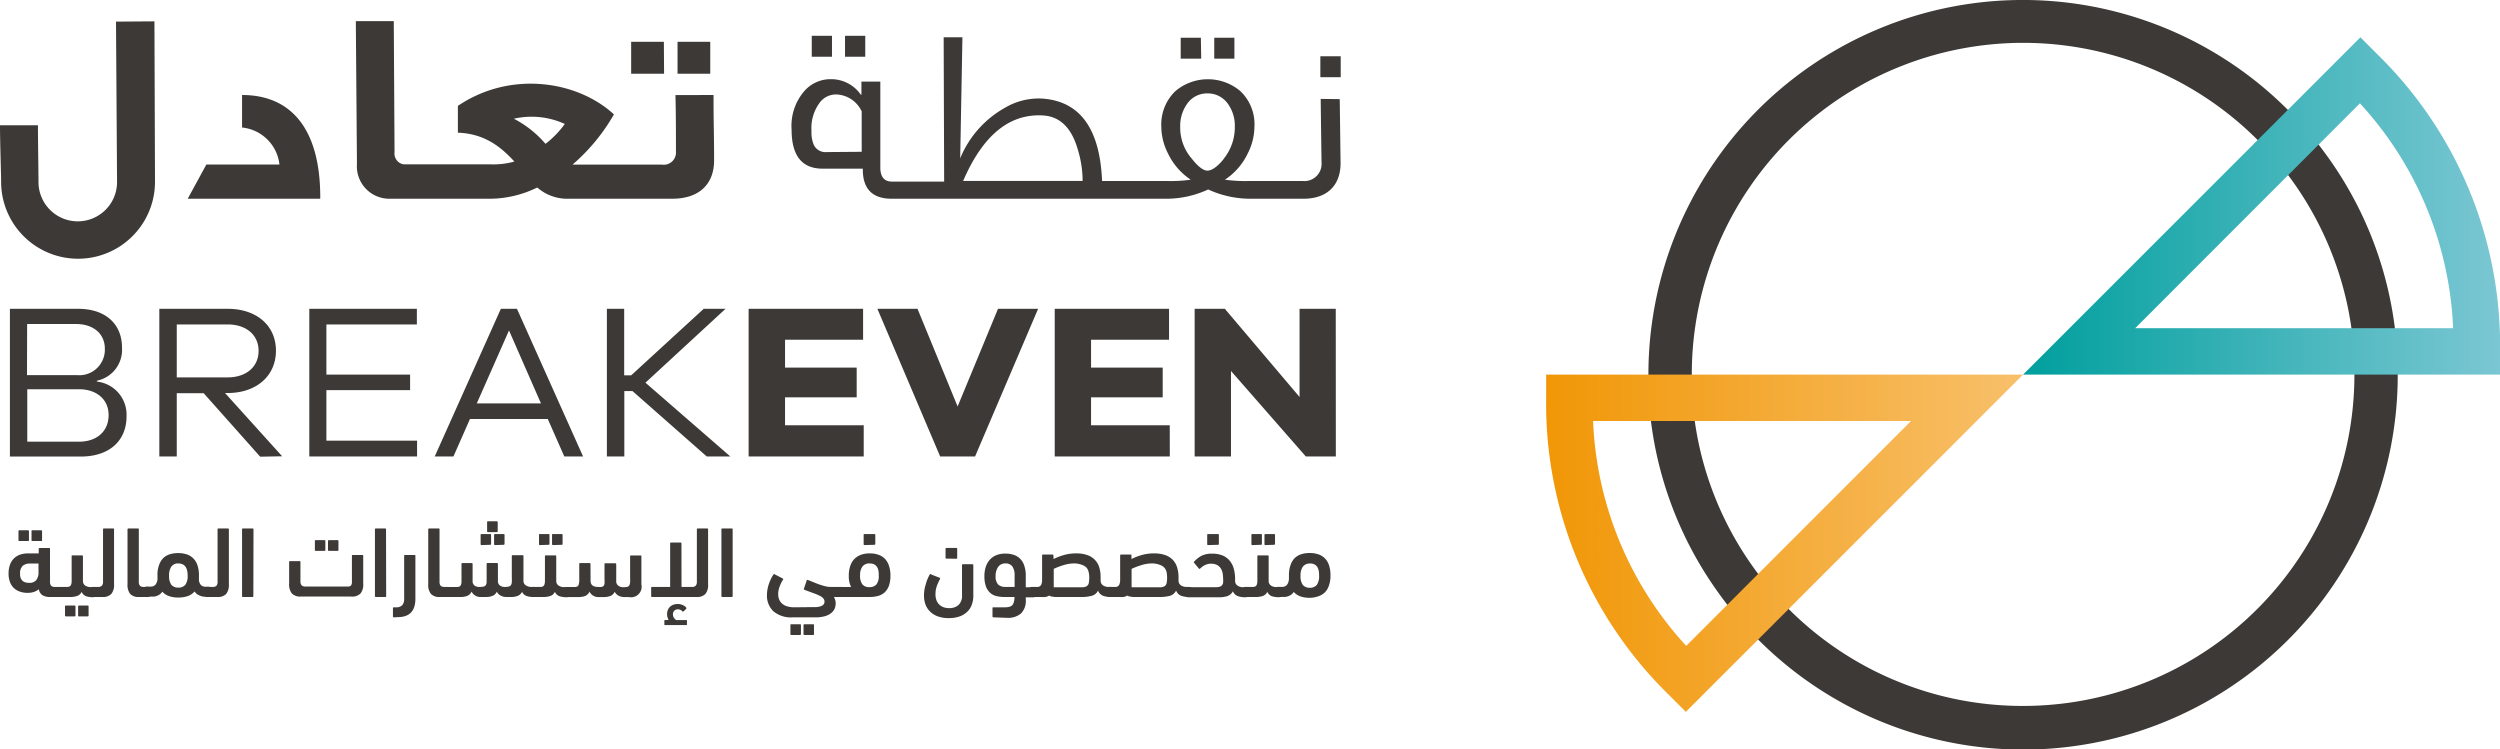 <svg id="Layer_1" data-name="Layer 1" xmlns="http://www.w3.org/2000/svg" xmlns:xlink="http://www.w3.org/1999/xlink" viewBox="0 0 358.39 107.41"><defs><style>.cls-1{fill:#3d3937;}.cls-2{fill:url(#linear-gradient);}.cls-3{fill:url(#linear-gradient-2);}</style><linearGradient id="linear-gradient" x1="232.45" y1="129.17" x2="300.82" y2="129.17" gradientUnits="userSpaceOnUse"><stop offset="0" stop-color="#f19707"/><stop offset="1" stop-color="#f8c06b"/></linearGradient><linearGradient id="linear-gradient-2" x1="300.82" y1="80.83" x2="369.2" y2="80.83" gradientUnits="userSpaceOnUse"><stop offset="0" stop-color="#009f9d"/><stop offset="1" stop-color="#7bc7d3"/></linearGradient></defs><path class="cls-1" d="M354.48,102.75a52.36,52.36,0,0,0-.61-6.18,53.29,53.29,0,0,0-9.43-22.86,51.75,51.75,0,0,0-3.91-4.82A53.68,53.68,0,0,0,247.11,105c0,.77,0,1.53,0,2.29a54.51,54.51,0,0,0,.62,6.19,53.38,53.38,0,0,0,9.43,22.82,49,49,0,0,0,3.91,4.82A53.68,53.68,0,0,0,354.53,105c0-.75,0-1.51,0-2.25M300.82,152.5A47.37,47.37,0,0,1,265.69,137a46.69,46.69,0,0,1-3.88-4.86A47.24,47.24,0,0,1,254,113.22a48.43,48.43,0,0,1-.67-6.19c0-.67,0-1.35,0-2A47.51,47.51,0,0,1,336,73a47.59,47.59,0,0,1,12.32,30c0,.66,0,1.32,0,2a47.5,47.5,0,0,1-47.51,47.5" transform="translate(-10.8 -51.3)"/><path class="cls-2" d="M239.18,111.65h45.58l-32.23,32.24a50.63,50.63,0,0,1-13.35-32.24M232.45,105v3.33A58.36,58.36,0,0,0,250.13,151l2.34,2.35L300.82,105Z" transform="translate(-10.8 -51.3)"/><path class="cls-3" d="M349.11,66.11a50.68,50.68,0,0,1,13.36,32.24H316.89ZM300.82,105H369.2v-3.32A58.37,58.37,0,0,0,351.52,59l-2.34-2.35Z" transform="translate(-10.8 -51.3)"/><path class="cls-1" d="M24.67,106a4.78,4.78,0,0,1,4.27,5c0,3.35-2.31,5.75-6.58,5.75H12.22V95.57H22c4,0,6.29,2.24,6.29,5.56a4.52,4.52,0,0,1-3.57,4.74Zm-10-.92h7.21a3.66,3.66,0,0,0,3.95-3.79c0-2.12-1.61-3.54-4.14-3.54h-7Zm7.43,9.54c2.65,0,4.27-1.54,4.27-3.82s-1.77-3.7-4.24-3.7H14.71v7.52Zm26,2.15L40,107.67H36.14v9.07h-2.5V95.57h9.8c4.14,0,6.92,2.4,6.92,6s-2.78,6.07-6.92,6.07h-.38l8.19,9.07ZM43.44,105.4c2.66,0,4.43-1.52,4.43-3.8s-1.77-3.79-4.43-3.79h-7.3v7.59Zm27.15,9.07h-13v-7.24h12V105h-12V97.81H70.56V95.57H55.14v21.17H70.59Zm21.11,2.27-2.37-5.37H78.17l-2.37,5.37H73.12L82.6,95.57h2.31l9.48,21.17ZM83.77,98.67l-4.62,10.46h9.2Zm31.73,18.07-12.17-10.58,11.48-10.59h-3.13l-10.4,9.54h-1V95.57H97.8v21.17h2.5v-9.38h1.17l10.65,9.38Zm19.12-4.48H123.34v-4h10.27V104H123.34v-4h11.19V95.57H118.12v21.17h16.5Zm25-16.69h-5.75l-5.79,14-5.75-14h-5.75l9,21.17h5Zm18.87,16.69H167.21v-4h10.27V104H167.21v-4h11.18V95.57H162v21.17h16.5Zm23.8-16.69H197.1v12.64L186.39,95.57h-4.33v21.17h5.21V104.48L198,116.74h4.3Z" transform="translate(-10.8 -51.3)"/><path class="cls-1" d="M32.94,54.36l.08,23a11,11,0,0,1-22.06,0c0-1.13-.16-5.71-.16-8.1h5.44c0,2.11.08,7.28.08,8.14a5.63,5.63,0,1,0,11.26,0l-.15-23ZM45.5,64.92v4.66a6,6,0,0,1,5.36,5.31H40.38l-2.67,4.9h19v-.16C56.73,70,52.7,64.92,45.5,64.92Zm67.12-7.63h-4.69v4.58h4.69Zm-6.65,0h-4.69v4.58H106Zm7.12,7.63c0,4.46.08,5.56.08,9.39,0,3.32-2.07,5.48-6,5.48H91.93a6.52,6.52,0,0,1-4.11-1.61,15.62,15.62,0,0,1-6.61,1.61H66.66a4.65,4.65,0,0,1-4.69-5l-.16-20.46h5.44l.11,18.78a1.57,1.57,0,0,0,1.3,1.75H81.17a11.18,11.18,0,0,0,3.37-.4c-2-2.19-4.35-4-8.1-4.14V66.48C84,61.36,93.61,62.89,98.81,67.7a27.37,27.37,0,0,1-5.94,7.2H105.7a1.75,1.75,0,0,0,2-1.87c0-2.74,0-5.44-.07-8.1ZM91.77,69.07a11.47,11.47,0,0,0-7.31-.75A15,15,0,0,1,89,71.92,13.8,13.8,0,0,0,91.77,69.07Zm43.07-12.64h-2.9v3h2.9Zm-4.77,0h-2.9v3h2.9Zm57.69.28h-2.89v3h2.89Zm-4.81,0h-2.89v3H183Zm17.13,2.66v3H203v-3Zm2.78,6.14c.08,6.18.12,9.23.12,9.19,0,3.13-1.88,5.09-5.32,5.09h-7.78A14.47,14.47,0,0,1,184,78.46a14.22,14.22,0,0,1-5.91,1.33H138.63c-2.81,0-4.18-1.45-4.14-4.31h-5.75c-3,0-4.46-1.88-4.46-5.59a7.61,7.61,0,0,1,1.91-5.63,5,5,0,0,1,3.72-1.61,5.18,5.18,0,0,1,4.3,2.23h.08V63H137V75.33c0,1.29.55,2,1.64,2h7.51l-.07-20.69h2.69L148.45,74a14.65,14.65,0,0,1,6.38-7.23,9.49,9.49,0,0,1,5.51-1.33c5.32.43,8.14,4.34,8.45,11.81h9.39a20.82,20.82,0,0,0,3.32-.19,9.35,9.35,0,0,1-3.28-3.8,8.55,8.55,0,0,1-.94-3.79,6.64,6.64,0,0,1,2-5.09,7.21,7.21,0,0,1,9.35,0,6.53,6.53,0,0,1,2,5.09,8.55,8.55,0,0,1-.94,3.79,9.3,9.3,0,0,1-3.29,3.8,21,21,0,0,0,3.33.19h7.86a2.46,2.46,0,0,0,2.66-2.65c0-.18-.05-3.2-.12-9.12Zm-68.53,7.55,0-5.79a4.18,4.18,0,0,0-3.68-2.43,2.9,2.9,0,0,0-2.42,1.29,6.07,6.07,0,0,0-1.1,3.91,4.74,4.74,0,0,0,.32,2,1.85,1.85,0,0,0,1.87,1.06ZM166,77.24a15.6,15.6,0,0,0-.71-4.57c-.9-3.09-2.58-4.7-5-4.82-4.81-.27-8.6,2.86-11.42,9.39Zm20.22-3.17a7.19,7.19,0,0,0,1.6-4.57,5.39,5.39,0,0,0-1-3.33,3.51,3.51,0,0,0-2.93-1.48,3.47,3.47,0,0,0-2.9,1.48,5.45,5.45,0,0,0-1,3.33,6.79,6.79,0,0,0,1.68,4.57c.9,1.14,1.64,1.69,2.23,1.69S185.34,75.21,186.24,74.07Z" transform="translate(-10.8 -51.3)"/><path class="cls-1" d="M16.35,130.63V130a.13.13,0,0,1,.14-.14h1.33c.1,0,.15,0,.15.14v4.67a.85.85,0,0,0,.16.6.73.73,0,0,0,.53.17h.55c.39,0,.58.24.58.73a.84.84,0,0,1-.14.57.57.57,0,0,1-.44.14H18a2.07,2.07,0,0,1-1.11-.25,1.23,1.23,0,0,1-.52-.87,2.12,2.12,0,0,1-.72.4,2.9,2.9,0,0,1-.89.13,3.36,3.36,0,0,1-1.06-.16,2.48,2.48,0,0,1-.87-.49,2.29,2.29,0,0,1-.58-.85,3.22,3.22,0,0,1-.22-1.23,3.55,3.55,0,0,1,.24-1.4,2.37,2.37,0,0,1,.64-.91,2.44,2.44,0,0,1,.9-.48,3.69,3.69,0,0,1,1.05-.14Zm-2.76-1.77c-.1,0-.14,0-.14-.14v-1.26a.12.12,0,0,1,.14-.14H14.8c.1,0,.15.05.15.14v1.26c0,.1,0,.14-.15.14Zm1.4,6a1.28,1.28,0,0,0,1-.39,1.76,1.76,0,0,0,.33-1.16v-1.22H15.06a1.49,1.49,0,0,0-1,.32,1.47,1.47,0,0,0-.38,1.16,1.27,1.27,0,0,0,.35,1A1.36,1.36,0,0,0,15,134.84Zm.48-6c-.1,0-.15,0-.15-.14v-1.26c0-.09,0-.14.15-.14h1.21c.1,0,.15.05.15.14v1.26c0,.1,0,.14-.15.14Z" transform="translate(-10.8 -51.3)"/><path class="cls-1" d="M22.51,136.14a1.15,1.15,0,0,1-.61.58,3,3,0,0,1-1.1.16H19.46a.58.58,0,0,1-.44-.14.78.78,0,0,1-.14-.54.88.88,0,0,1,.14-.59.5.5,0,0,1,.44-.17h.94a.81.81,0,0,0,.39-.08.46.46,0,0,0,.2-.25,1.22,1.22,0,0,0,.08-.43c0-.18,0-.4,0-.65v-3c0-.06,0-.1.08-.11a.41.41,0,0,1,.16,0h1.23c.1,0,.15,0,.15.14v3.51a.79.79,0,0,0,.32.67,1.53,1.53,0,0,0,.88.23h.24a.53.53,0,0,1,.43.16.76.76,0,0,1,.15.54.93.93,0,0,1-.14.58.54.54,0,0,1-.44.16,2.94,2.94,0,0,1-1-.14A1.13,1.13,0,0,1,22.51,136.14Zm-2.24,3.52a.13.13,0,0,1-.15-.15v-1.25a.13.13,0,0,1,.15-.15h1.21c.09,0,.14,0,.14.15v1.25c0,.1-.05.15-.14.15Zm1.87,0c-.09,0-.14,0-.14-.15v-1.25c0-.1.05-.15.14-.15h1.22c.09,0,.14,0,.14.15v1.25c0,.1-.05.15-.14.15Z" transform="translate(-10.8 -51.3)"/><path class="cls-1" d="M24.17,136.88a.58.58,0,0,1-.44-.14.82.82,0,0,1-.14-.56.85.85,0,0,1,.14-.57.5.5,0,0,1,.44-.17h.7a.73.73,0,0,0,.53-.17.84.84,0,0,0,.17-.6V127.2a.12.12,0,0,1,.14-.14H27c.1,0,.15,0,.15.14v7.86a2,2,0,0,1-.39,1.38,1.62,1.62,0,0,1-1.29.44Z" transform="translate(-10.8 -51.3)"/><path class="cls-1" d="M29.08,127.2a.13.13,0,0,1,.14-.14h1.33c.1,0,.15,0,.15.14v7.47a.85.85,0,0,0,.16.6.73.73,0,0,0,.53.17h.51a.52.52,0,0,1,.43.17.91.91,0,0,1,.14.57c0,.3,0,.5-.13.58a.68.68,0,0,1-.44.12H30.75a1.62,1.62,0,0,1-1.29-.44,2.09,2.09,0,0,1-.38-1.38Z" transform="translate(-10.8 -51.3)"/><path class="cls-1" d="M33.37,133.69a4.1,4.1,0,0,1,.24-1.41,2.61,2.61,0,0,1,.62-1,2.53,2.53,0,0,1,.93-.53,4,4,0,0,1,1.18-.16,3.85,3.85,0,0,1,1.19.17,2.34,2.34,0,0,1,.94.55,2.48,2.48,0,0,1,.63,1,4.4,4.4,0,0,1,.22,1.5v.25a1.93,1.93,0,0,1,0,.24,1.19,1.19,0,0,0,.28.86.9.9,0,0,0,.61.25h.42a.53.53,0,0,1,.43.16.76.76,0,0,1,.15.54.93.93,0,0,1-.14.58.54.54,0,0,1-.44.16h-.51a2.22,2.22,0,0,1-1-.33,1.47,1.47,0,0,1-.43-.43,2.24,2.24,0,0,1-1,.67,4.16,4.16,0,0,1-1.32.2,4,4,0,0,1-1.3-.19,2.25,2.25,0,0,1-1-.65,1.6,1.6,0,0,1-.35.38,2.12,2.12,0,0,1-.42.22,1.85,1.85,0,0,1-.45.11l-.43,0h-.51a.51.51,0,0,1-.43-.17.82.82,0,0,1-.15-.56.87.87,0,0,1,.14-.57.61.61,0,0,1,.44-.14h.56a.87.87,0,0,0,.62-.28,1.49,1.49,0,0,0,.29-1,1.7,1.7,0,0,1,0-.22Zm3-1.62a1.18,1.18,0,0,0-1,.45,2.14,2.14,0,0,0-.33,1.29,2.11,2.11,0,0,0,.33,1.33,1.27,1.27,0,0,0,1,.4,1.25,1.25,0,0,0,1-.41,2.11,2.11,0,0,0,.33-1.32C37.7,132.65,37.25,132.07,36.34,132.07Z" transform="translate(-10.8 -51.3)"/><path class="cls-1" d="M40.59,136.88a.57.57,0,0,1-.43-.14.77.77,0,0,1-.15-.56.91.91,0,0,1,.14-.57.51.51,0,0,1,.44-.17h.71a.73.73,0,0,0,.53-.17.85.85,0,0,0,.16-.6V127.2c0-.09,0-.14.15-.14h1.33a.13.13,0,0,1,.14.14v7.86a2.09,2.09,0,0,1-.38,1.38,1.62,1.62,0,0,1-1.29.44Z" transform="translate(-10.8 -51.3)"/><path class="cls-1" d="M47.12,136.74a.13.13,0,0,1-.14.14H45.65c-.1,0-.15,0-.15-.14V127.2c0-.09,0-.14.15-.14H47a.13.13,0,0,1,.14.14Z" transform="translate(-10.8 -51.3)"/><path class="cls-1" d="M61.09,135.27a.85.85,0,0,0,.16-.6V131c0-.1,0-.14.15-.14h1.33a.12.12,0,0,1,.14.14v4a2,2,0,0,1-.39,1.38,1.68,1.68,0,0,1-1.33.44H53.94a1.68,1.68,0,0,1-1.3-.44,2.08,2.08,0,0,1-.39-1.39v-3.11c0-.1,0-.14.15-.14h1.33a.12.12,0,0,1,.14.14v2.73a.84.84,0,0,0,.17.6.71.71,0,0,0,.52.17h6A.77.77,0,0,0,61.09,135.27Zm-5-5c-.1,0-.15,0-.15-.14v-1.26c0-.09,0-.14.15-.14h1.21a.12.12,0,0,1,.14.14v1.26c0,.1,0,.14-.14.14Zm1.87,0a.12.12,0,0,1-.14-.14v-1.26a.13.13,0,0,1,.14-.14h1.22a.13.13,0,0,1,.14.14v1.26a.12.12,0,0,1-.14.14Z" transform="translate(-10.8 -51.3)"/><path class="cls-1" d="M66.16,136.74a.12.12,0,0,1-.14.14H64.69a.12.12,0,0,1-.14-.14V127.2a.12.12,0,0,1,.14-.14H66a.12.12,0,0,1,.14.14Z" transform="translate(-10.8 -51.3)"/><path class="cls-1" d="M67.28,139.8c-.1,0-.15-.05-.15-.14V138.5c0-.1.05-.14.15-.14h.32a1.12,1.12,0,0,0,.87-.31,1.35,1.35,0,0,0,.27-.92V131c0-.1,0-.14.14-.14h1.33c.1,0,.14,0,.14.14v6.13c0,1.76-.84,2.64-2.54,2.64Z" transform="translate(-10.8 -51.3)"/><path class="cls-1" d="M72.19,127.2a.13.13,0,0,1,.14-.14h1.33c.1,0,.15,0,.15.14v7.47a.85.85,0,0,0,.16.6.73.73,0,0,0,.53.17H75a.52.52,0,0,1,.43.17.85.85,0,0,1,.14.57c0,.3,0,.5-.13.58a.66.66,0,0,1-.44.12H73.86a1.59,1.59,0,0,1-1.28-.44,2,2,0,0,1-.39-1.38Z" transform="translate(-10.8 -51.3)"/><path class="cls-1" d="M78.55,134.54a.86.86,0,0,0,.24.68,1.13,1.13,0,0,0,.76.22,2.79,2.79,0,0,0,.57-.05.53.53,0,0,0,.32-.21.88.88,0,0,0,.12-.44c0-.18,0-.42,0-.73v-1.85a.13.13,0,0,1,.15-.15h1.33c.09,0,.14.05.14.15v2.41a.76.76,0,0,0,.28.66,1.15,1.15,0,0,0,.73.21,2.44,2.44,0,0,0,.53-.05.59.59,0,0,0,.32-.2.88.88,0,0,0,.13-.44,7,7,0,0,0,0-.72v-3c0-.1,0-.14.15-.14H85.7a.12.12,0,0,1,.14.14v3.51a.78.78,0,0,0,.33.67,1.47,1.47,0,0,0,.87.23h.25a.54.54,0,0,1,.43.16.76.76,0,0,1,.14.54.87.87,0,0,1-.14.58.54.54,0,0,1-.43.16,2.9,2.9,0,0,1-1-.14,1.14,1.14,0,0,1-.65-.6,1.17,1.17,0,0,1-.59.57,2.46,2.46,0,0,1-1,.17h-.62a1.64,1.64,0,0,1-.86-.2,1.29,1.29,0,0,1-.55-.56,1.12,1.12,0,0,1-.58.59,2.49,2.49,0,0,1-1,.17h-.64a1.42,1.42,0,0,1-1.4-.77,1.21,1.21,0,0,1-.58.6,2.59,2.59,0,0,1-1,.17H74.91a.48.48,0,0,1-.22-.08.41.41,0,0,1-.13-.2,1.19,1.19,0,0,1,0-.36,1.06,1.06,0,0,1,.13-.62.54.54,0,0,1,.44-.17h1.16a.89.89,0,0,0,.4-.08.48.48,0,0,0,.2-.26,1.31,1.31,0,0,0,.07-.44c0-.17,0-.39,0-.65v-1.85c0-.1,0-.15.14-.15H78.4a.13.13,0,0,1,.15.15Zm1.3-5.1c-.1,0-.15-.05-.15-.14V128c0-.1,0-.14.15-.14h1.21c.1,0,.14,0,.14.14v1.26a.12.12,0,0,1-.14.14Zm.92-1.86c-.1,0-.14,0-.14-.15v-1.25c0-.1,0-.15.14-.15H82a.13.13,0,0,1,.15.15v1.25a.13.13,0,0,1-.15.15Zm1,1.86a.13.13,0,0,1-.14-.14V128a.12.12,0,0,1,.14-.14h1.22a.12.12,0,0,1,.14.14v1.26a.13.13,0,0,1-.14.14Z" transform="translate(-10.8 -51.3)"/><path class="cls-1" d="M90.35,136.14a1.12,1.12,0,0,1-.61.58,3,3,0,0,1-1.1.16H87.3a.56.56,0,0,1-.43-.14.73.73,0,0,1-.15-.54.94.94,0,0,1,.14-.59.51.51,0,0,1,.44-.17h.94a.86.86,0,0,0,.4-.08.46.46,0,0,0,.2-.25,1.5,1.5,0,0,0,.08-.43c0-.18,0-.4,0-.65v-3a.1.1,0,0,1,.08-.11.47.47,0,0,1,.17,0h1.23a.12.12,0,0,1,.14.14v3.51a.78.78,0,0,0,.33.67,1.47,1.47,0,0,0,.87.23H92a.54.54,0,0,1,.43.16.76.76,0,0,1,.14.54.94.94,0,0,1-.13.58.54.54,0,0,1-.44.16,3,3,0,0,1-1-.14A1.13,1.13,0,0,1,90.35,136.14Zm-2.14-6.7a.12.12,0,0,1-.14-.14V128c0-.1,0-.14.14-.14h1.21c.1,0,.15,0,.15.14v1.26c0,.09,0,.14-.15.14Zm1.88,0c-.1,0-.15-.05-.15-.14V128c0-.1,0-.14.15-.14H91.3c.1,0,.15,0,.15.14v1.26c0,.09,0,.14-.15.14Z" transform="translate(-10.8 -51.3)"/><path class="cls-1" d="M95.46,134.54q0,.9,1.05.9a2.39,2.39,0,0,0,.51,0,.53.53,0,0,0,.3-.14.59.59,0,0,0,.14-.33,3.07,3.07,0,0,0,0-.59v-2.18c0-.1,0-.15.14-.15H99c.09,0,.14.05.14.15v2.37a.8.8,0,0,0,.28.68,1.13,1.13,0,0,0,.74.23,2.64,2.64,0,0,0,.55-.05.48.48,0,0,0,.3-.2,1.16,1.16,0,0,0,.12-.43,7,7,0,0,0,0-.73v-3a.12.12,0,0,1,.14-.14h1.34a.12.12,0,0,1,.14.14v4a1.52,1.52,0,0,1-1.81,1.82h-.62a1.68,1.68,0,0,1-.86-.2,1.33,1.33,0,0,1-.54-.56,1.12,1.12,0,0,1-.58.59,2.51,2.51,0,0,1-1,.17h-.63a1.41,1.41,0,0,1-1.4-.77,1.25,1.25,0,0,1-.58.6,2.68,2.68,0,0,1-1,.17H92a.56.56,0,0,1-.43-.14.67.67,0,0,1-.15-.51,1,1,0,0,1,.14-.62.54.54,0,0,1,.44-.17h1.16c.3,0,.48-.08.56-.24a2.14,2.14,0,0,0,.12-.86v-2.18c0-.1,0-.15.14-.15h1.33c.1,0,.14.05.14.15Z" transform="translate(-10.8 -51.3)"/><path class="cls-1" d="M108.5,135.44H110a.73.73,0,0,0,.53-.17.84.84,0,0,0,.17-.6V127.2a.12.12,0,0,1,.14-.14h1.33a.12.12,0,0,1,.14.14v7.86a2,2,0,0,1-.38,1.38,1.62,1.62,0,0,1-1.29.44h-6.34c-.1,0-.15,0-.15-.14v-1.16c0-.09,0-.14.15-.14h2.57v-6.22a.12.12,0,0,1,.14-.14h1.33c.1,0,.15,0,.15.14Zm-1.84,4.72a1.59,1.59,0,0,1-.17-.37,1.78,1.78,0,0,1-.06-.47,1.67,1.67,0,0,1,.08-.49,1.18,1.18,0,0,1,.27-.47,1.39,1.39,0,0,1,.47-.34,1.87,1.87,0,0,1,.71-.13,1.66,1.66,0,0,1,.72.15,1.18,1.18,0,0,1,.51.39c0,.06,0,.1,0,.14l-.38.35s-.06.06-.08.06a.09.09,0,0,1-.06,0,.91.91,0,0,0-.69-.33.64.64,0,0,0-.52.21.7.7,0,0,0-.19.51.84.84,0,0,0,.15.5,1.36,1.36,0,0,0,.31.32h1.46c.06,0,.09,0,.09.1v.52c0,.07,0,.1-.09.1h-3.06c-.06,0-.09,0-.09-.1v-.52c0-.06,0-.1.09-.1Z" transform="translate(-10.8 -51.3)"/><path class="cls-1" d="M115.83,136.74a.12.12,0,0,1-.14.14h-1.33a.12.12,0,0,1-.14-.14V127.2a.12.12,0,0,1,.14-.14h1.33a.12.12,0,0,1,.14.14Z" transform="translate(-10.8 -51.3)"/><path class="cls-1" d="M127.49,138.33a2.32,2.32,0,0,0,1.19-.22.66.66,0,0,0,.32-.55.7.7,0,0,0-.17-.47,1.49,1.49,0,0,0-.52-.38,7.63,7.63,0,0,0-.9-.38l-1.27-.47a.13.13,0,0,1-.09-.18l.39-1.14c0-.09.09-.13.17-.1l.88.35c.28.12.56.23.83.32s.53.17.79.23a3.08,3.08,0,0,0,.8.1h1.44a.63.63,0,0,1,.44.14.8.8,0,0,1,.14.53,1,1,0,0,1-.14.6.53.53,0,0,1-.44.17h-1a3,3,0,0,1,.16.37,1.61,1.61,0,0,1,.09.54,2,2,0,0,1-.15.77,1.77,1.77,0,0,1-.5.63,2.5,2.5,0,0,1-.88.44,4.55,4.55,0,0,1-1.32.17h-3.29a3.92,3.92,0,0,1-2.79-.87,3.07,3.07,0,0,1-.92-2.35,4.65,4.65,0,0,1,.08-.82,5.09,5.09,0,0,1,.21-.79,6,6,0,0,1,.3-.72,4.13,4.13,0,0,1,.35-.6.12.12,0,0,1,.2,0l1.14.59a.12.12,0,0,1,0,.19,5.49,5.49,0,0,0-.46.94,2.93,2.93,0,0,0-.21,1.09,1.89,1.89,0,0,0,.2.91,1.6,1.6,0,0,0,.51.58,1.94,1.94,0,0,0,.72.31,3.31,3.31,0,0,0,.83.1Zm-3.23,4c-.1,0-.15-.05-.15-.14v-1.26c0-.09,0-.14.15-.14h1.21c.1,0,.15,0,.15.14v1.26c0,.09-.05.14-.15.14Zm1.88,0c-.1,0-.15-.05-.15-.14v-1.26c0-.09.05-.14.15-.14h1.21a.12.12,0,0,1,.14.14v1.26a.12.12,0,0,1-.14.14Z" transform="translate(-10.8 -51.3)"/><path class="cls-1" d="M131.44,136.88a.61.61,0,0,1-.44-.14.92.92,0,0,1-.14-.59.83.83,0,0,1,.14-.54.57.57,0,0,1,.44-.16h1.37a3.39,3.39,0,0,1-.33-1.6,4.14,4.14,0,0,1,.24-1.5,2.48,2.48,0,0,1,.65-1,2.58,2.58,0,0,1,.95-.55,3.66,3.66,0,0,1,1.14-.17,3.81,3.81,0,0,1,1.19.17,2.5,2.5,0,0,1,.95.55,2.55,2.55,0,0,1,.62,1,4.38,4.38,0,0,1,.23,1.5,4.21,4.21,0,0,1-.22,1.43,2.51,2.51,0,0,1-.61.94,2.26,2.26,0,0,1-.94.51,4.63,4.63,0,0,1-1.22.15Zm4-4.81a1.22,1.22,0,0,0-1,.44,2,2,0,0,0-.34,1.24,2.05,2.05,0,0,0,.33,1.33,1.26,1.26,0,0,0,1,.39,1.34,1.34,0,0,0,1-.37,1.87,1.87,0,0,0,.34-1.28C136.83,132.65,136.37,132.07,135.45,132.07Zm-.69-2.63a.12.12,0,0,1-.14-.14V128c0-.1,0-.14.14-.14h1.39a.12.12,0,0,1,.14.14v1.26a.13.13,0,0,1-.14.14Z" transform="translate(-10.8 -51.3)"/><path class="cls-1" d="M144.09,133.66c0-.09.12-.1.22,0l1.17.46c.05,0,.08,0,.08.08a.15.15,0,0,1,0,.11,6.52,6.52,0,0,0-.44.95,3.27,3.27,0,0,0-.21,1.19,2.24,2.24,0,0,0,.18,1,1.7,1.7,0,0,0,.46.61,1.9,1.9,0,0,0,.63.33,2.71,2.71,0,0,0,.68.09,2,2,0,0,0,1.34-.44,1.8,1.8,0,0,0,.51-1.42v-4.3a.13.13,0,0,1,.14-.14h1.33c.1,0,.15.05.15.14v4.34a3.74,3.74,0,0,1-.26,1.44,2.56,2.56,0,0,1-.72,1,3,3,0,0,1-1.11.61,4.75,4.75,0,0,1-1.45.2,4.47,4.47,0,0,1-1.4-.2,3.12,3.12,0,0,1-1.12-.61,2.82,2.82,0,0,1-.74-1,3.62,3.62,0,0,1-.27-1.46,5,5,0,0,1,.25-1.56A5.53,5.53,0,0,1,144.09,133.66Zm2.4-2.28c-.09,0-.14,0-.14-.15V130c0-.1.05-.15.14-.15h1.39c.1,0,.14,0,.14.15v1.25c0,.1,0,.15-.14.15Z" transform="translate(-10.8 -51.3)"/><path class="cls-1" d="M153.23,139.8c-.1,0-.15-.05-.15-.14V138.5c0-.1,0-.14.15-.14h1.69a2.34,2.34,0,0,0,.57-.07.9.9,0,0,0,.41-.22,1.07,1.07,0,0,0,.24-.45,2.53,2.53,0,0,0,.09-.74h-1.46a4.5,4.5,0,0,1-1.21-.15,2,2,0,0,1-.88-.51,2.31,2.31,0,0,1-.56-.91,4.3,4.3,0,0,1-.2-1.39,4.22,4.22,0,0,1,.25-1.51,2.88,2.88,0,0,1,.65-1,2.53,2.53,0,0,1,.94-.57,3.56,3.56,0,0,1,1.13-.18,3.78,3.78,0,0,1,1.2.17,2.3,2.3,0,0,1,.93.55,2.41,2.41,0,0,1,.61,1,4.24,4.24,0,0,1,.22,1.48v1.63h1a.55.55,0,0,1,.44.16.81.81,0,0,1,.14.54.91.91,0,0,1-.13.6.59.59,0,0,1-.45.14h-1v.32a2.54,2.54,0,0,1-.69,2,2.86,2.86,0,0,1-2,.62Zm1.67-7.73a1.21,1.21,0,0,0-1,.49,2.17,2.17,0,0,0-.37,1.31,1.67,1.67,0,0,0,.37,1.24,1.55,1.55,0,0,0,1.06.33h1.29V133.8a2.19,2.19,0,0,0-.32-1.29A1.17,1.17,0,0,0,154.9,132.07Z" transform="translate(-10.8 -51.3)"/><path class="cls-1" d="M161.84,131.44a8.52,8.52,0,0,1,1.5-.58,6.47,6.47,0,0,1,1.71-.23,4.75,4.75,0,0,1,1.61.24,2.72,2.72,0,0,1,1.1.69,2.63,2.63,0,0,1,.63,1.09,4.88,4.88,0,0,1,.19,1.42v.27a1.56,1.56,0,0,0,0,.2.83.83,0,0,0,.33.67,1.47,1.47,0,0,0,.87.23H170a.55.55,0,0,1,.44.16.81.81,0,0,1,.14.54.93.93,0,0,1-.14.58.53.53,0,0,1-.44.16,3,3,0,0,1-1.09-.18,1.28,1.28,0,0,1-.7-.74,1.4,1.4,0,0,1-.89.75,5.41,5.41,0,0,1-1.54.17h-3.32a3.87,3.87,0,0,1-.48,0l-.44-.07a1.42,1.42,0,0,1-.35-.13,1.33,1.33,0,0,1-.51.2,4.33,4.33,0,0,1-.66,0h-1.2a.56.56,0,0,1-.43-.14.73.73,0,0,1-.15-.54,1,1,0,0,1,.14-.62.61.61,0,0,1,.44-.14h.66a.62.62,0,0,0,.42-.12.57.57,0,0,0,.21-.32,1.72,1.72,0,0,0,.08-.48c0-.19,0-.38,0-.58v-3a.12.12,0,0,1,.14-.14h1.33c.1,0,.15,0,.15.14Zm3,.63a5.08,5.08,0,0,0-1.59.25,9.9,9.9,0,0,0-1.39.53v2c0,.12,0,.23,0,.34s0,.2,0,.3h3.14l1,0a1.3,1.3,0,0,0,.59-.16.71.71,0,0,0,.29-.43,4.34,4.34,0,0,0,.07-.83,2.92,2.92,0,0,0-.1-.82,1.34,1.34,0,0,0-.33-.61,1.62,1.62,0,0,0-.63-.37A3.11,3.11,0,0,0,164.82,132.07Z" transform="translate(-10.8 -51.3)"/><path class="cls-1" d="M173,131.44a8.52,8.52,0,0,1,1.5-.58,6.47,6.47,0,0,1,1.71-.23,4.85,4.85,0,0,1,1.62.24,2.8,2.8,0,0,1,1.1.69,2.73,2.73,0,0,1,.62,1.09,4.87,4.87,0,0,1,.2,1.42c0,.09,0,.18,0,.27a1.56,1.56,0,0,0,0,.2.83.83,0,0,0,.33.67,1.47,1.47,0,0,0,.87.23h.25a.54.54,0,0,1,.43.16.81.81,0,0,1,.14.54.94.94,0,0,1-.13.58.55.55,0,0,1-.44.16,3.09,3.09,0,0,1-1.1-.18,1.28,1.28,0,0,1-.7-.74,1.39,1.39,0,0,1-.88.75,5.46,5.46,0,0,1-1.54.17h-3.33a3.59,3.59,0,0,1-.47,0l-.44-.07a1.51,1.51,0,0,1-.36-.13,1.27,1.27,0,0,1-.51.2,4.33,4.33,0,0,1-.66,0H170a.57.57,0,0,1-.43-.14.73.73,0,0,1-.14-.54,1,1,0,0,1,.13-.62.61.61,0,0,1,.44-.14h.67a.66.66,0,0,0,.42-.12.69.69,0,0,0,.21-.32,2.18,2.18,0,0,0,.08-.48c0-.19,0-.38,0-.58v-3a.13.13,0,0,1,.14-.14h1.33c.1,0,.15,0,.15.14Zm3,.63a5.08,5.08,0,0,0-1.59.25,10.41,10.41,0,0,0-1.39.53v2c0,.12,0,.23,0,.34s0,.2,0,.3h3.14l1,0a1.34,1.34,0,0,0,.6-.16.74.74,0,0,0,.28-.43,3.65,3.65,0,0,0,.07-.83,3.37,3.37,0,0,0-.09-.82,1.46,1.46,0,0,0-.34-.61,1.62,1.62,0,0,0-.63-.37A3.11,3.11,0,0,0,176,132.07Z" transform="translate(-10.8 -51.3)"/><path class="cls-1" d="M182,131.8A3.83,3.83,0,0,1,183,131a3.19,3.19,0,0,1,1.52-.33,3.91,3.91,0,0,1,1.62.29,2.79,2.79,0,0,1,1,.79,3.11,3.11,0,0,1,.55,1.16,5.63,5.63,0,0,1,.17,1.39,1,1,0,0,1,0,.18c0,.06,0,.12,0,.18a.8.8,0,0,0,.36.6,1.4,1.4,0,0,0,.84.22h.25a.53.53,0,0,1,.43.16.76.76,0,0,1,.15.54.93.93,0,0,1-.14.58.54.54,0,0,1-.44.16,3.07,3.07,0,0,1-1.06-.16,1.2,1.2,0,0,1-.7-.7,1.47,1.47,0,0,1-.76.68,3.45,3.45,0,0,1-1.18.18H181.2a.53.53,0,0,1-.44-.17,1.25,1.25,0,0,1,0-1.13.64.64,0,0,1,.45-.14H185a2.56,2.56,0,0,0,.61-.06.79.79,0,0,0,.36-.2.83.83,0,0,0,.17-.38,3.34,3.34,0,0,0,0-.59,4.36,4.36,0,0,0-.08-.84,2,2,0,0,0-.29-.68,1.45,1.45,0,0,0-.53-.45,1.81,1.81,0,0,0-.82-.17,1.9,1.9,0,0,0-.86.19,2.43,2.43,0,0,0-.7.5.13.13,0,0,1-.2,0L182,132C181.91,131.92,181.9,131.85,182,131.8Zm2-2.36a.13.13,0,0,1-.14-.14V128a.12.12,0,0,1,.14-.14h1.39c.1,0,.14,0,.14.14v1.26a.12.12,0,0,1-.14.14Z" transform="translate(-10.8 -51.3)"/><path class="cls-1" d="M192.48,136.14a1.12,1.12,0,0,1-.61.58,3,3,0,0,1-1.1.16h-1.34a.56.56,0,0,1-.43-.14.73.73,0,0,1-.15-.54.94.94,0,0,1,.14-.59.51.51,0,0,1,.44-.17h.94a.86.86,0,0,0,.4-.08.46.46,0,0,0,.2-.25,1.5,1.5,0,0,0,.08-.43c0-.18,0-.4,0-.65v-3a.1.1,0,0,1,.08-.11.47.47,0,0,1,.17,0h1.23a.12.12,0,0,1,.14.14v3.51a.78.78,0,0,0,.33.67,1.47,1.47,0,0,0,.87.23h.25a.54.54,0,0,1,.43.16.76.76,0,0,1,.14.54.94.94,0,0,1-.13.58.55.55,0,0,1-.44.16,3,3,0,0,1-1-.14A1.13,1.13,0,0,1,192.48,136.14Zm-2.14-6.7a.12.12,0,0,1-.14-.14V128c0-.1,0-.14.14-.14h1.21c.1,0,.15,0,.15.14v1.26c0,.09,0,.14-.15.14Zm1.88,0c-.1,0-.15-.05-.15-.14V128c0-.1.05-.14.15-.14h1.21c.1,0,.15,0,.15.14v1.26c0,.09-.05.14-.15.14Z" transform="translate(-10.8 -51.3)"/><path class="cls-1" d="M198.57,137a4,4,0,0,1-1.3-.19,2.25,2.25,0,0,1-1-.65,1.6,1.6,0,0,1-.35.38,2.12,2.12,0,0,1-.42.22,1.85,1.85,0,0,1-.45.11l-.43,0h-.51a.51.51,0,0,1-.43-.17.82.82,0,0,1-.15-.56.87.87,0,0,1,.14-.57.61.61,0,0,1,.44-.14h.56a.71.71,0,0,0,.32-.07.72.72,0,0,0,.29-.21,1.22,1.22,0,0,0,.22-.41,2.12,2.12,0,0,0,.08-.62,1.7,1.7,0,0,1,0-.22v-.22a4.1,4.1,0,0,1,.24-1.41,2.61,2.61,0,0,1,.62-1,2.49,2.49,0,0,1,.94-.53,3.9,3.9,0,0,1,1.17-.16,3.85,3.85,0,0,1,1.19.17,2.39,2.39,0,0,1,1.57,1.55,4.4,4.4,0,0,1,.22,1.5,4,4,0,0,1-.22,1.44,2.43,2.43,0,0,1-.6,1,2.46,2.46,0,0,1-.94.55A4,4,0,0,1,198.57,137Zm0-4.91a1.18,1.18,0,0,0-1,.45,2.14,2.14,0,0,0-.33,1.29,2.11,2.11,0,0,0,.33,1.33,1.27,1.27,0,0,0,1,.4,1.25,1.25,0,0,0,1-.41,2.11,2.11,0,0,0,.33-1.32C199.93,132.65,199.48,132.07,198.57,132.07Z" transform="translate(-10.8 -51.3)"/></svg>